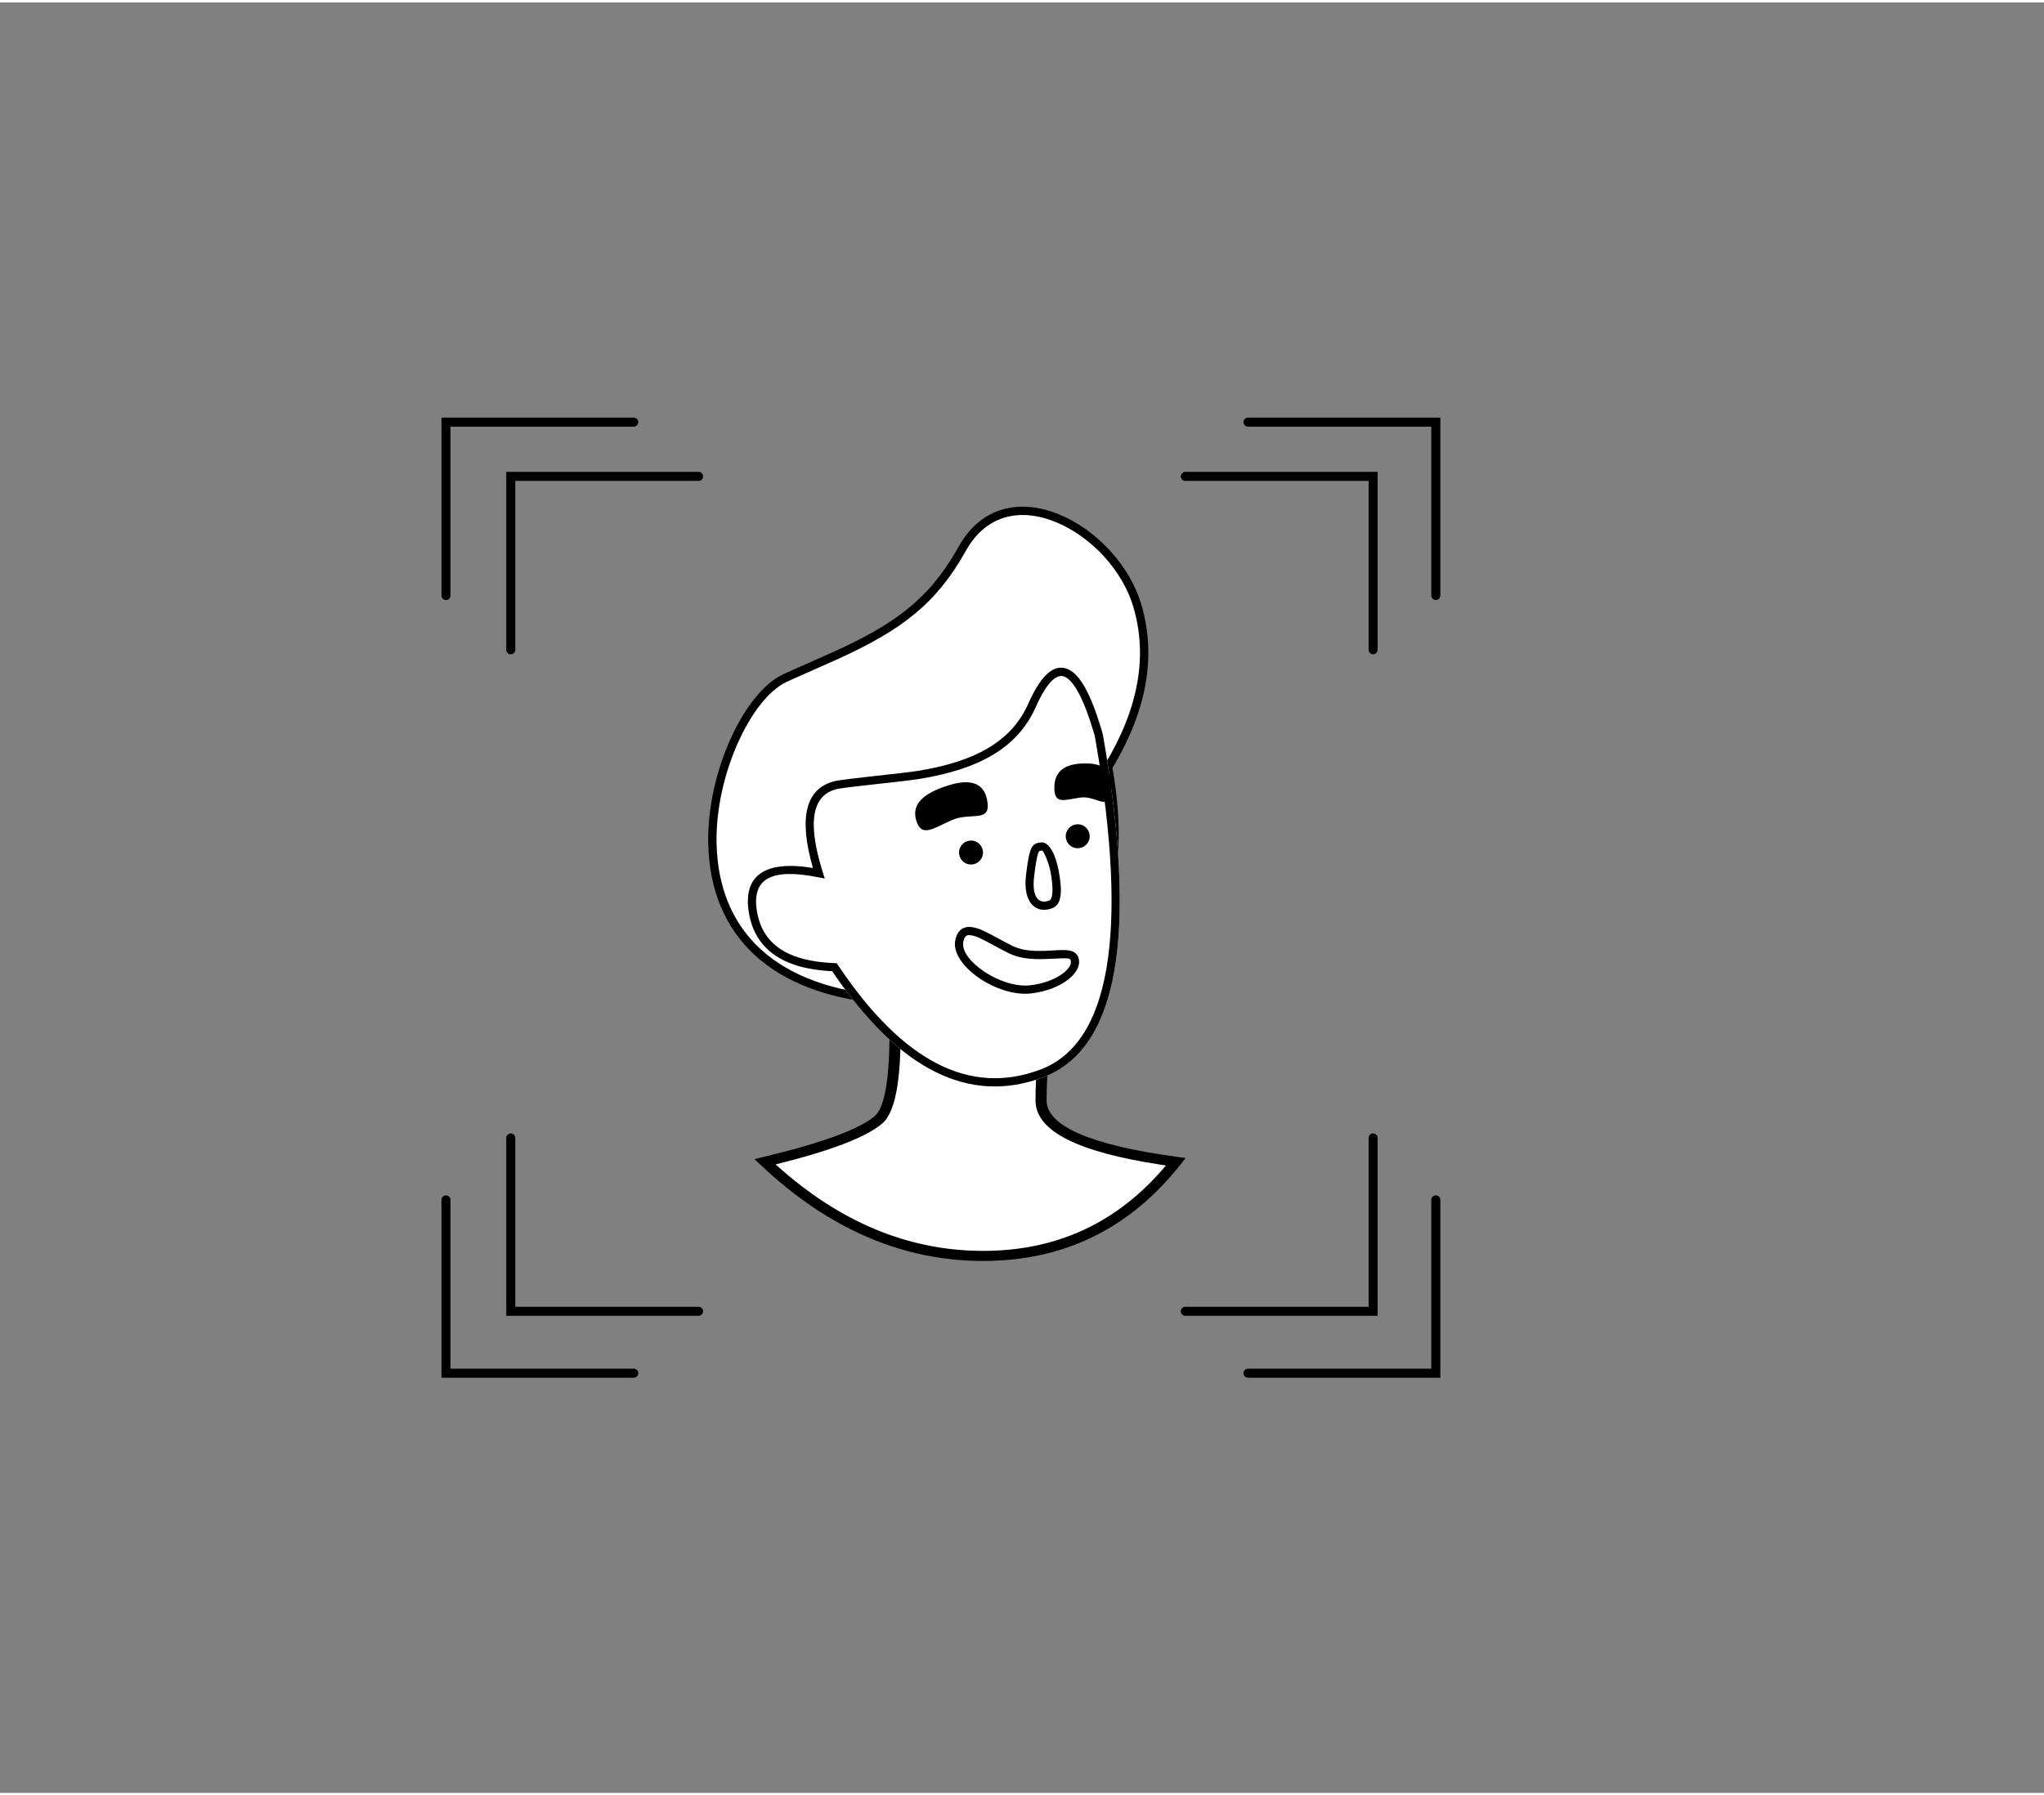 <?xml version="1.0" encoding="UTF-8"?>
<svg id="illustration-builder" width="560" height="492" viewBox="-10 -30 630 552" version="1.1" xmlns="http://www.w3.org/2000/svg" xmlns:xlink="http://www.w3.org/1999/xlink" style="pointer-events: none;"><rect x="-10" y="-30" width="630" height="552" fill="#808080" stroke="none"/><g transform="translate(76.5,55)">
<g><svg xmlns="http://www.w3.org/2000/svg" width="407" height="382" viewBox="0 0 407 382"><g id="Symbols--globalStyle4/objects/bgelements/zoomheads2/32" fill="none" fill-rule="evenodd" stroke="none" stroke-width="1"><g id="globalStyle4/objects/bgelements/zoomheads2/32--globalStyle4/objects/bgelements/zoomheads2/32"><g id="Group--globalStyle4/objects/bgelements/zoomheads2/32" transform="translate(117.5 49)"><path id="Path-993-Copy--globalStyle4/objects/bgelements/zoomheads2/32" fill="#FFF" d="M70.573,159.449 C72.981,189.262 71.644,206.294 66.562,210.545 C61.48,214.795 49.839,219.086 31.639,223.417 C52.17,242.769 74.59,252.445 98.9,252.445 C123.211,252.445 143.022,242.769 158.332,223.417 C130.659,219.682 116.806,213.39 116.773,204.542 C116.74,195.693 118.067,180.744 120.754,159.695 L70.573,159.449 Z"></path><path id="[color]lips--globalStyle4/objects/bgelements/zoomheads2/32" fill="#000000" d="M122.774,158.149 L68.862,157.886 L69.149,161.491 C71.294,189.5 69.93,205.723 65.536,209.4 C60.727,213.425 49.284,217.644 31.354,221.913 L28.53,222.586 L30.557,224.497 C51.383,244.138 74.224,254 99.014,254 C123.875,254 144.186,244.075 159.803,224.325 L161.441,222.254 L158.667,221.88 C131.821,218.254 118.615,212.253 118.586,204.536 L118.588,203.555 C118.65,194.842 119.924,180.651 122.409,161.013 L122.774,158.149 Z M72.535,161.013 L118.94,161.24 L118.46,165.12 C116.237,183.299 115.14,196.432 115.17,204.547 L115.177,204.875 C115.508,214.125 128.438,220.42 153.589,224.295 L155.357,224.56 L155.186,224.768 C140.47,242.213 121.789,250.891 99.014,250.891 L97.995,250.885 C75.597,250.63 54.825,241.937 35.624,224.736 L35.063,224.23 L35.232,224.189 C51.964,220.043 62.795,215.918 67.848,211.689 C73.326,207.104 74.768,190.887 72.635,162.302 L72.535,161.013 Z" opacity="1.00"></path><g id="Group-97--globalStyle4/objects/bgelements/zoomheads2/32"><path id="Path-149-Copy--globalStyle4/objects/bgelements/zoomheads2/32" fill="#FFF" d="M35.594,85.603 C30.886,65.602 33.178,48.865 42.469,35.392 C56.406,15.183 93.676,7.801 99.136,35.392 C104.596,62.984 121.399,74.126 138.78,90.243 C156.161,106.359 156.367,194.433 77.478,174.728 C24.885,161.592 10.924,131.883 35.594,85.603 Z" transform="scale(-1 1) rotate(-18 0 640.263)"></path><path id="[color]lips--globalStyle4/objects/bgelements/zoomheads2/32" fill="#000000" d="M73.89,16.188 C61.483,17.163 48.457,24.46 41.419,34.665 L40.957,35.346 C31.985,48.792 29.718,65.338 34.122,84.903 L34.242,85.427 L34.468,85.001 C9.398,132.032 23.783,162.643 77.175,175.979 C113.006,184.929 136.144,172.64 145.452,146.351 C152.775,125.668 149.491,98.416 139.663,89.303 L137.236,87.089 C133.538,83.745 127.905,78.722 127.774,78.603 C111.625,63.989 104.198,53.433 100.581,36.008 L100.407,35.146 C97.745,21.693 87.492,15.119 73.89,16.188 Z M97.883,35.645 C101.501,53.93 109.015,64.96 125.243,79.778 L136.617,90 C137.132,90.469 137.575,90.874 137.914,91.189 C146.884,99.506 150.039,125.688 143.027,145.492 C134.163,170.527 112.348,182.114 77.799,173.484 C26.522,160.676 12.742,132.316 36.021,87.572 L36.966,85.783 L36.855,85.312 C32.226,65.644 34.467,49.278 43.537,36.126 C50.128,26.568 62.446,19.668 74.091,18.753 C86.277,17.795 95.21,23.386 97.766,35.084 L97.883,35.645 Z" transform="scale(-1 1) rotate(-18 0 640.259)" opacity="1.00"></path><path id="Path-148-Copy--globalStyle4/objects/bgelements/zoomheads2/32" fill="#FFF" fill-rule="nonzero" d="M117.001,175.695 C88.609,197.607 64.809,201.138 45.879,185.998 C26.511,170.507 31.768,135.107 61.081,79.839 L61.149,79.725 L62.003,78.471 C68.35,69.265 73.404,64.449 77.48,64.02 C82.022,63.543 84.662,68.01 85.754,76.818 L85.955,78.57 C87.501,90.882 96.118,99.863 110.996,107.684 L111.758,108.081 C116.131,110.335 131.745,117.878 134.331,119.436 C142.423,124.311 140.912,133.55 131.864,146.924 C146.523,149.153 152.004,155.294 146.743,165.617 C141.572,175.764 132.846,178.956 118.536,175.206 L117.862,175.025 L117.001,175.695 Z" transform="scale(-1 1) rotate(-18 0 707.688)"></path><path id="[color]lips--globalStyle4/objects/bgelements/zoomheads2/32" fill="#000000" d="M115.776,175.501 C87.384,197.413 63.584,200.944 44.654,185.804 C25.286,170.313 30.543,134.913 59.856,79.645 L59.924,79.531 L60.778,78.277 C67.125,69.071 72.179,64.255 76.255,63.826 C80.797,63.349 83.437,67.816 84.529,76.624 L84.73,78.376 C86.276,90.688 94.893,99.669 109.771,107.49 L110.533,107.887 C114.906,110.141 131.272,117.214 133.859,118.772 C141.951,123.647 141.18,133.018 132.132,146.391 C146.791,148.621 151.99,155.132 146.729,165.455 C141.559,175.602 131.621,178.762 117.311,175.012 L116.637,174.831 L115.776,175.501 Z M61.202,82.509 C33.204,135.804 28.398,169.565 46.233,183.83 C64.209,198.206 86.948,194.732 114.735,173.11 L116.086,172.049 L116.708,172.226 C130.657,176.212 139.77,173.545 144.477,164.308 C149.009,155.414 144.487,150.365 129.768,148.623 L127.652,148.373 L128.886,146.636 L129.695,145.479 C138.356,132.896 139.107,124.885 132.554,120.937 L132.232,120.754 C129.155,119.079 115.502,113.147 110.268,110.581 L109.375,110.133 C93.093,101.736 83.604,91.904 82.144,78.012 C81.272,69.715 79.264,66.052 76.519,66.34 C73.376,66.671 68.581,71.319 62.467,80.284 L62.058,80.888 L61.202,82.509 Z" transform="scale(-1 1) rotate(-18 0 703.723)" opacity="1.00"></path><path id="[color]lips--globalStyle4/objects/bgelements/zoomheads2/32" fill="#000000" d="M100.41,113.048 C100.962,118.809 94.963,115.593 89.253,118.133 C83.543,120.673 80.025,123.516 78.412,118.238 C76.798,112.96 80.956,109.632 88.558,107.308 C96.16,104.984 99.858,107.286 100.41,113.048 Z M131.096,100.613 C137.257,100.721 139.419,104.042 138.423,109.697 C137.428,115.352 133.794,110.458 128.974,111.134 C124.153,111.809 120.871,113.442 120.968,107.924 C121.064,102.405 124.935,100.506 131.096,100.613 Z" opacity="1.00"></path><circle id="[color]lips--globalStyle4/objects/bgelements/zoomheads2/32" cx="128.172" cy="123.064" r="3.697" fill="#000000" transform="scale(-1 1) rotate(-18 0 932.312)" opacity="1.00"></circle><circle id="[color]lips--globalStyle4/objects/bgelements/zoomheads2/32" cx="95.289" cy="128.085" r="3.697" fill="#000000" transform="scale(-1 1) rotate(-18 0 729.714)" opacity="1.00"></circle><path id="[color]lips--globalStyle4/objects/bgelements/zoomheads2/32" fill="#000000" d="M111.38,157.083 L112.224,156.944 C112.516,156.894 112.82,156.841 113.142,156.784 L117.454,156.009 C120.352,155.506 121.523,155.382 122.769,155.452 L123.44,155.505 C126.514,155.809 128.071,157.668 127.691,161.023 C126.815,168.76 110.079,173.792 100.424,169.411 C91.548,165.383 86.689,157.597 90.318,153.971 C91.317,152.972 92.691,152.925 94.597,153.46 C95.071,153.593 95.577,153.761 96.194,153.985 L97.648,154.538 C98.091,154.711 98.663,154.933 99.111,155.106 L100.301,155.556 C104.24,156.999 107.185,157.597 110.088,157.27 L110.571,157.207 L111.38,157.083 Z M110.942,159.707 C107.363,160.237 103.954,159.587 99.428,157.928 L95.865,156.594 L94.63,156.149 C92.856,155.529 92.431,155.495 92.167,155.703 L92.104,155.759 C90.185,157.676 93.94,163.693 101.469,167.109 C109.762,170.873 124.535,166.431 125.18,160.738 C125.398,158.805 124.881,158.187 123.192,158.02 L122.707,157.982 C121.532,157.916 120.337,158.062 116.964,158.662 L114.084,159.184 C113.214,159.341 112.476,159.468 111.774,159.579 L110.942,159.707 Z" transform="scale(-1 1) rotate(-18 0 846.66)" opacity="1.00"></path><path id="[color]lips--globalStyle4/objects/bgelements/zoomheads2/32" fill="#000000" d="M122.901,126.149 C124.831,127.187 125.009,128.83 123.804,135.318 L123.525,136.784 C121.884,145.224 116.898,147.373 112.736,144.091 C110.263,142.142 111.205,138.447 113.889,133.317 L114.365,132.423 C116.6,128.313 119.781,124.848 122.109,125.762 L122.312,125.854 L122.901,126.149 Z M121.152,128.1 C120.809,127.923 118.118,130.812 116.586,133.631 C114.31,137.819 113.269,141.293 114.301,142.106 C116.862,144.126 119.628,143.002 120.957,136.728 L121.14,135.804 C121.762,132.552 122.034,130.588 122.034,129.449 L122.026,129.132 L122.008,128.829 C121.984,128.549 121.939,128.496 121.727,128.386 L121.152,128.1 Z" transform="scale(-1 1) rotate(-18 0 880.177)" opacity="1.00"></path></g></g><path id="[color]lips--globalStyle4/objects/bgelements/zoomheads2/32" fill="#000000" d="M356.046,282.77 C356.815,282.77 357.44,283.394 357.44,284.164 L357.44,284.164 L357.44,339 L298.159,339 L298.025,338.994 C297.318,338.926 296.765,338.331 296.765,337.606 L296.765,337.606 L296.771,337.472 C296.839,336.765 297.434,336.212 298.159,336.212 L298.159,336.212 L354.651,336.213 L354.652,284.164 L354.658,284.029 C354.725,283.323 355.321,282.77 356.046,282.77 Z M50.954,282.77 C51.679,282.77 52.275,283.323 52.342,284.029 L52.348,284.164 L52.349,336.213 L108.841,336.212 C109.566,336.212 110.161,336.765 110.229,337.472 L110.235,337.606 C110.235,338.331 109.682,338.926 108.975,338.994 L108.841,339 L49.56,339 L49.56,284.164 C49.56,283.394 50.185,282.77 50.954,282.77 Z M336.726,263.681 C337.496,263.681 338.12,264.305 338.12,265.075 L338.12,265.075 L338.12,319.911 L278.84,319.911 L278.706,319.905 C277.999,319.837 277.446,319.242 277.446,318.517 L277.446,318.517 L277.452,318.383 C277.52,317.676 278.115,317.123 278.84,317.123 L278.84,317.123 L335.332,317.123 L335.332,265.075 L335.339,264.941 C335.406,264.234 336.002,263.681 336.726,263.681 Z M70.935,263.681 C71.66,263.681 72.255,264.234 72.323,264.941 L72.329,265.075 L72.33,317.123 L128.822,317.123 C129.547,317.123 130.142,317.676 130.21,318.383 L130.216,318.517 C130.216,319.242 129.663,319.837 128.956,319.905 L128.822,319.911 L69.541,319.911 L69.541,265.075 C69.541,264.305 70.165,263.681 70.935,263.681 Z M338.12,59.728 L338.12,114.564 C338.12,115.334 337.496,115.958 336.726,115.958 C336.002,115.958 335.406,115.406 335.339,114.699 L335.332,114.564 L335.332,62.515 L278.84,62.516 C278.115,62.516 277.52,61.963 277.452,61.256 L277.446,61.122 C277.446,60.398 277.999,59.802 278.706,59.734 L278.84,59.728 L338.12,59.728 Z M128.822,59.728 L128.956,59.734 C129.663,59.802 130.216,60.398 130.216,61.122 L130.216,61.122 L130.21,61.256 C130.142,61.963 129.547,62.516 128.822,62.516 L128.822,62.516 L72.33,62.515 L72.329,114.564 L72.323,114.699 C72.255,115.406 71.66,115.958 70.935,115.958 C70.165,115.958 69.541,115.334 69.541,114.564 L69.541,114.564 L69.541,59.728 L128.822,59.728 Z M357.44,43 L357.44,97.836 C357.44,98.606 356.815,99.23 356.046,99.23 C355.321,99.23 354.725,98.677 354.658,97.971 L354.652,97.836 L354.651,45.787 L298.159,45.788 C297.434,45.788 296.839,45.235 296.771,44.528 L296.765,44.394 C296.765,43.669 297.318,43.074 298.025,43.006 L298.159,43 L357.44,43 Z M108.841,43 L108.975,43.006 C109.682,43.074 110.235,43.669 110.235,44.394 L110.235,44.394 L110.229,44.528 C110.161,45.235 109.566,45.788 108.841,45.788 L108.841,45.788 L52.349,45.787 L52.348,97.836 L52.342,97.971 C52.275,98.677 51.679,99.23 50.954,99.23 C50.185,99.23 49.56,98.606 49.56,97.836 L49.56,97.836 L49.56,43 L108.841,43 Z" opacity="1.00"></path></g></g></svg></g></g></svg>
